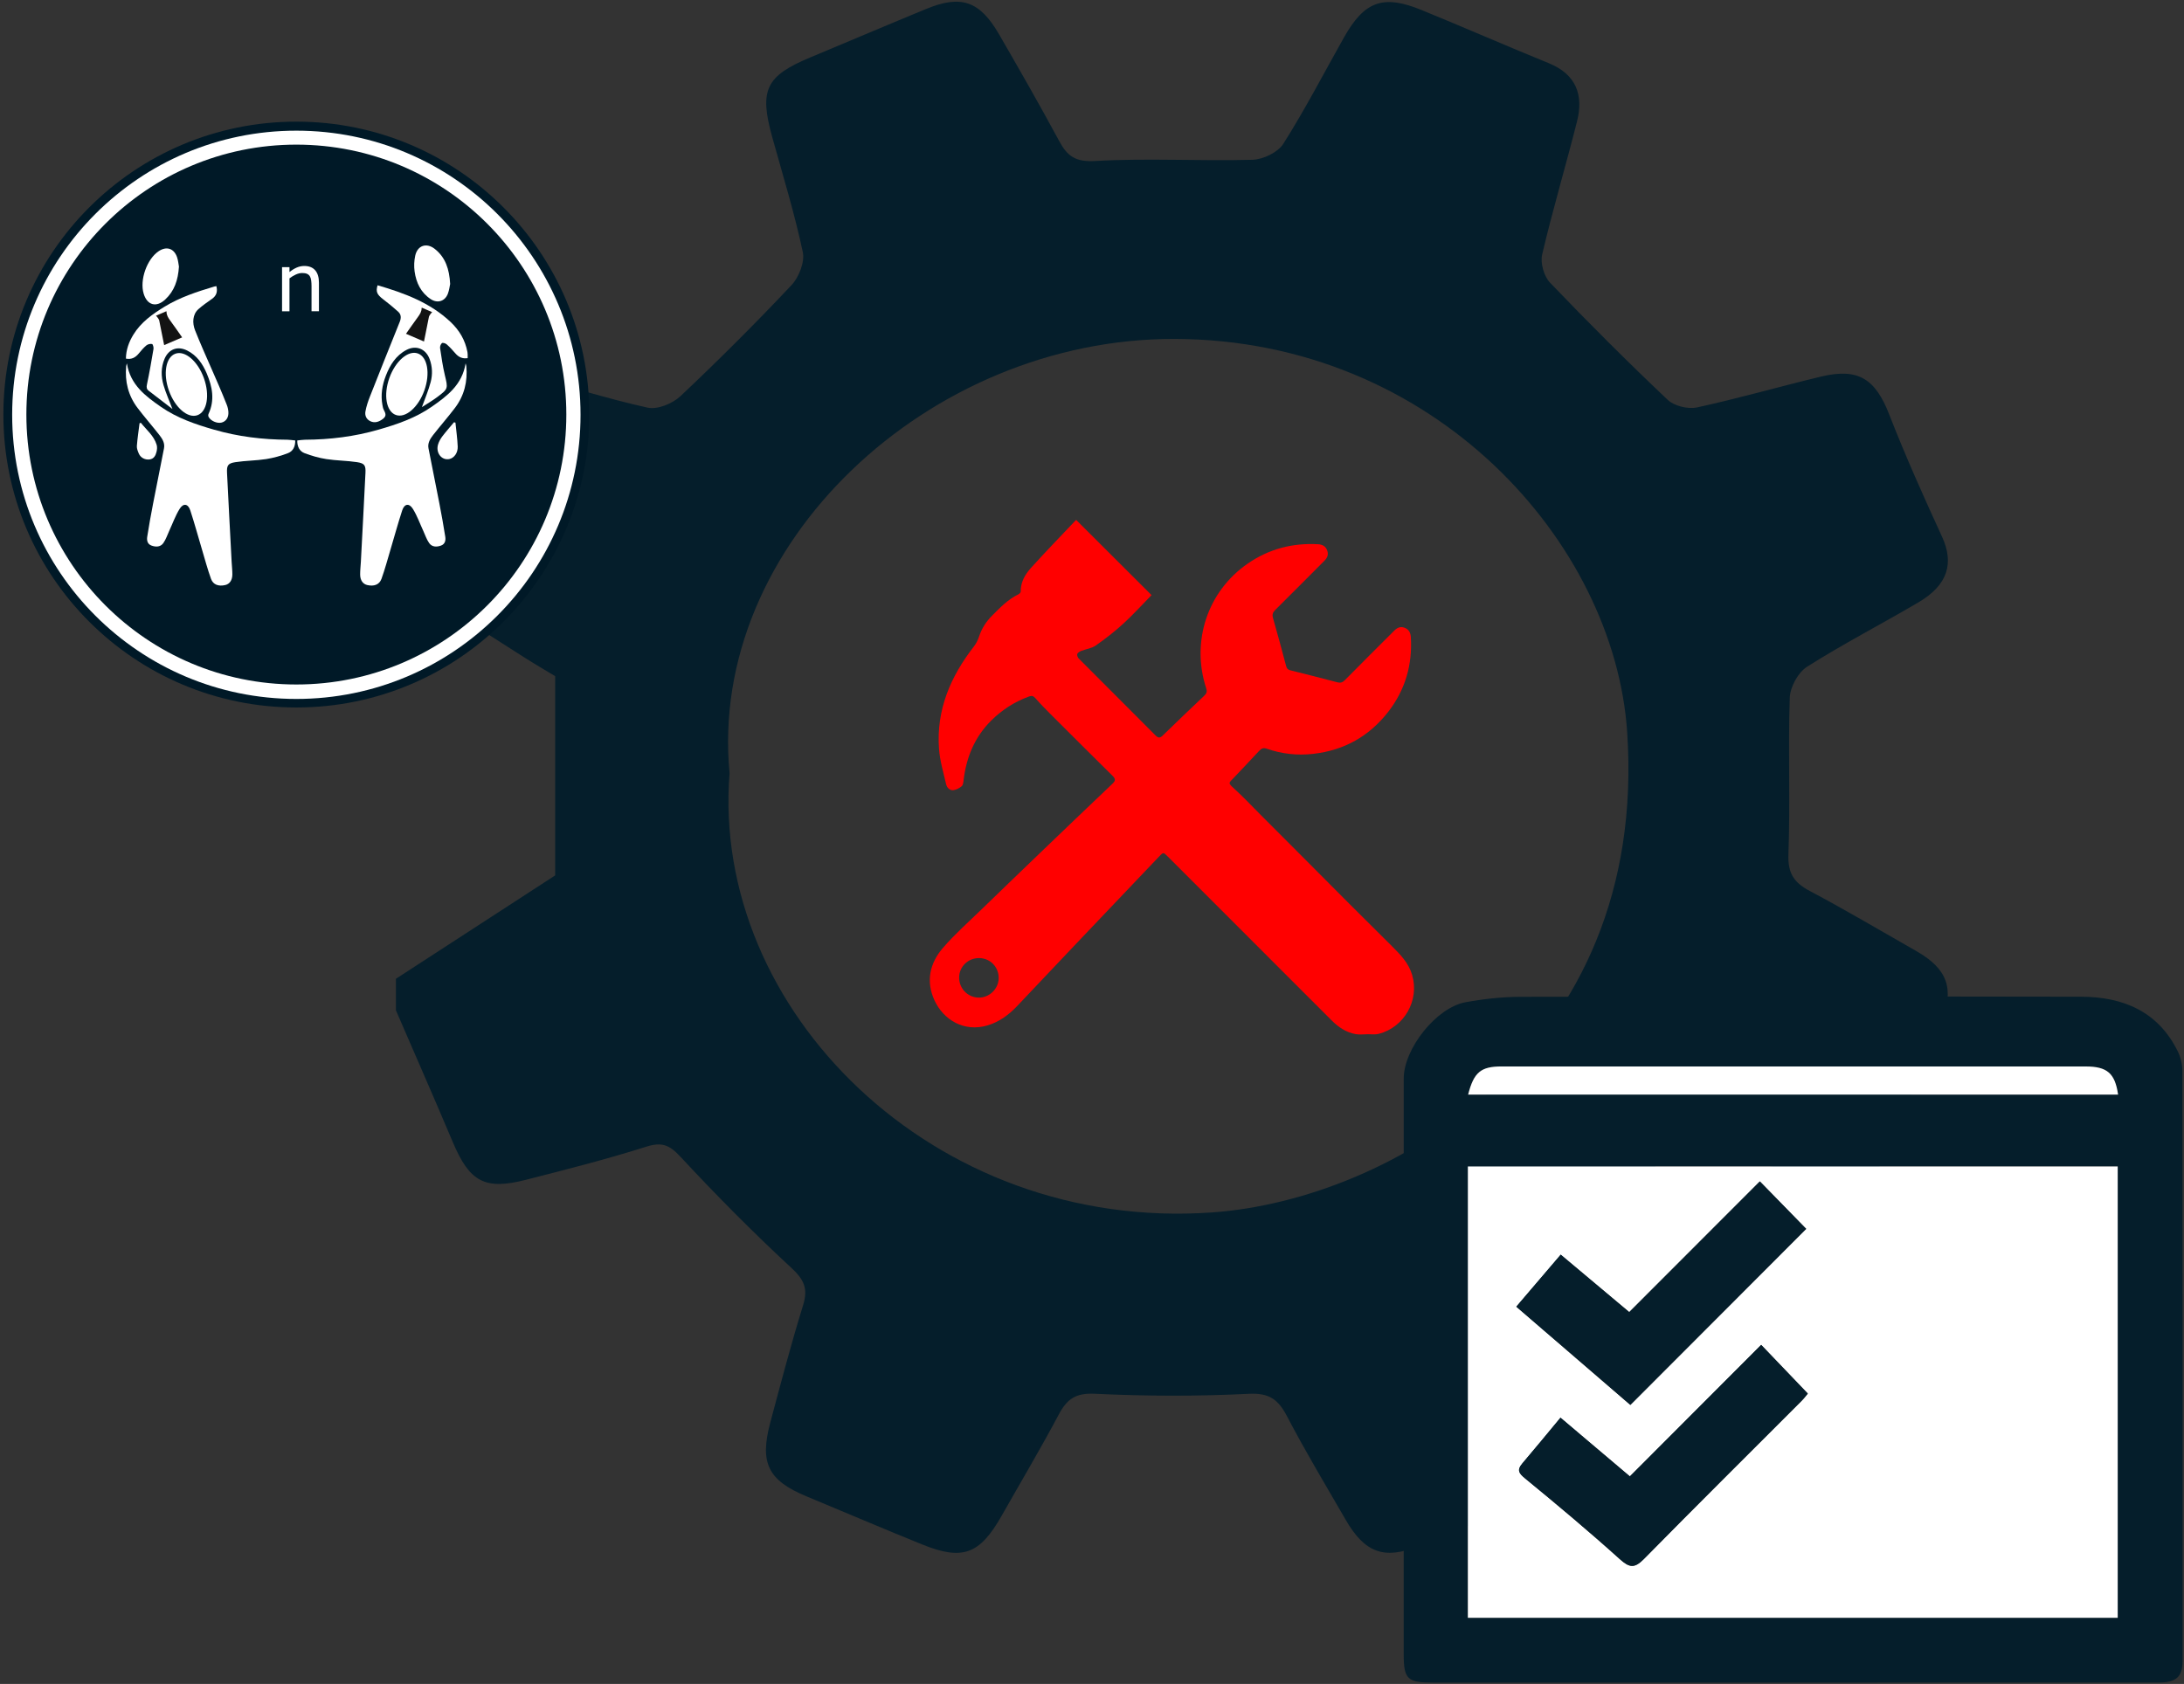 <?xml version="1.0" encoding="utf-8"?>
<!-- Generator: Adobe Illustrator 18.0.0, SVG Export Plug-In . SVG Version: 6.00 Build 0)  -->
<!DOCTYPE svg PUBLIC "-//W3C//DTD SVG 1.1//EN" "http://www.w3.org/Graphics/SVG/1.1/DTD/svg11.dtd">
<svg version="1.1" id="Calque_1" xmlns="http://www.w3.org/2000/svg" xmlns:xlink="http://www.w3.org/1999/xlink" x="0px" y="0px"
	 viewBox="0 0 134.974 104.089" enable-background="new 0 0 134.974 104.089" xml:space="preserve">
<rect x="0" y="0" width="134.974" height="104.089" fill="#333333" stroke="none"/>
<g>
	<g>
		<g>
			<g>
				<path fill="#FF0000" d="M66.517,32.146c1.558,1.554,3.108,3.101,4.651,4.64c-0.577,0.588-1.139,1.209-1.753,1.771
					c-0.532,0.487-1.108,0.933-1.7,1.347c-0.25,0.175-0.593,0.213-0.889,0.328c-0.096,0.038-0.215,0.106-0.249,0.19
					c-0.028,0.072,0.023,0.214,0.087,0.278c1.581,1.589,3.171,3.17,4.752,4.76c0.173,0.174,0.28,0.162,0.449-0.002
					c0.848-0.827,1.704-1.646,2.565-2.459c0.149-0.141,0.178-0.263,0.114-0.457c-0.932-2.845,0.043-5.964,2.572-7.708
					c1.312-0.905,2.764-1.281,4.345-1.193c0.254,0.014,0.458,0.117,0.558,0.374c0.1,0.259,0.016,0.462-0.168,0.646
					c-1.011,1.013-2.018,2.03-3.035,3.037c-0.156,0.154-0.205,0.288-0.142,0.507c0.283,0.986,0.547,1.978,0.812,2.969
					c0.039,0.147,0.102,0.222,0.264,0.261c0.97,0.237,1.936,0.488,2.902,0.741c0.188,0.049,0.317,0.013,0.46-0.132
					c1.012-1.027,2.035-2.042,3.054-3.061c0.181-0.181,0.38-0.28,0.643-0.178c0.269,0.104,0.366,0.312,0.383,0.58
					c0.102,1.698-0.341,3.242-1.378,4.589c-1.176,1.526-2.732,2.406-4.657,2.624c-0.984,0.112-1.94,0.005-2.873-0.32
					c-0.19-0.066-0.322-0.022-0.459,0.127c-0.535,0.581-1.083,1.15-1.624,1.725c-0.228,0.243-0.333,0.252,0.016,0.565
					c0.605,0.545,1.162,1.144,1.739,1.721c0.81,0.81,1.62,1.62,2.428,2.431c0.997,1,1.99,2.003,2.989,3.001
					c0.881,0.881,1.769,1.756,2.651,2.638c0.519,0.519,1.031,1.034,1.248,1.777c0.465,1.586-0.5,3.242-2.068,3.644
					c-0.21,0.054-0.444,0.018-0.666,0.021c-0.251,0.003-0.508,0.037-0.751-0.005c-0.59-0.103-1.069-0.429-1.485-0.844
					C78.92,59.7,75.54,56.318,72.16,52.936c-0.264-0.264-0.264-0.268-0.53,0.012c-1.672,1.756-3.344,3.512-5.014,5.271
					c-1.252,1.319-2.498,2.644-3.751,3.963c-0.512,0.539-1.094,0.976-1.818,1.196c-1.463,0.444-2.743-0.339-3.298-1.551
					c-0.54-1.179-0.284-2.295,0.523-3.232c0.74-0.859,1.6-1.617,2.416-2.41c1.219-1.184,2.443-2.362,3.669-3.539
					c1.465-1.407,2.931-2.812,4.403-4.211c0.183-0.174,0.185-0.294,0.007-0.47c-1.279-1.264-2.552-2.533-3.823-3.804
					c-0.324-0.324-0.648-0.651-0.949-0.997c-0.124-0.142-0.22-0.178-0.396-0.114c-0.885,0.322-1.659,0.816-2.327,1.476
					c-1.036,1.023-1.556,2.287-1.723,3.716c-0.014,0.124-0.033,0.288-0.114,0.354c-0.145,0.118-0.333,0.225-0.514,0.245
					c-0.234,0.026-0.403-0.16-0.452-0.375c-0.165-0.722-0.384-1.444-0.437-2.177c-0.176-2.404,0.709-4.468,2.159-6.332
					c0.141-0.182,0.247-0.403,0.32-0.622c0.161-0.48,0.417-0.892,0.773-1.251c0.504-0.509,0.998-1.027,1.656-1.348
					c0.063-0.031,0.143-0.114,0.142-0.173c-0.008-0.583,0.271-1.058,0.632-1.458c0.903-1.002,1.845-1.969,2.772-2.95
					C66.495,32.144,66.519,32.145,66.517,32.146z M59.276,60.41c-0.012,0.68,0.524,1.241,1.2,1.255
					c0.657,0.014,1.226-0.528,1.243-1.183c0.018-0.69-0.503-1.244-1.186-1.26C59.845,59.206,59.287,59.733,59.276,60.41z"/>
			</g>
			<path fill="#051E2B" d="M24.471,33.616c1.179-2.715,2.373-5.423,3.532-8.146c1.004-2.361,2.084-2.938,4.556-2.279
				c2.49,0.663,4.951,1.451,7.464,2.007c0.607,0.134,1.541-0.249,2.029-0.709c2.353-2.218,4.643-4.506,6.859-6.859
				c0.462-0.491,0.834-1.432,0.703-2.05c-0.51-2.393-1.232-4.742-1.889-7.103c-0.813-2.919-0.402-3.781,2.362-4.932
				c2.385-0.993,4.761-2.008,7.15-2.991c2.165-0.891,3.311-0.497,4.509,1.573c1.262,2.181,2.515,4.369,3.711,6.588
				c0.508,0.942,1.006,1.308,2.235,1.237c3.226-0.187,6.472,0.014,9.706-0.075c0.662-0.018,1.575-0.456,1.914-0.991
				c1.347-2.128,2.509-4.372,3.746-6.569c1.265-2.246,2.419-2.67,4.795-1.698c2.628,1.075,5.23,2.215,7.86,3.286
				c1.691,0.688,2.164,1.954,1.75,3.597c-0.694,2.75-1.509,5.471-2.156,8.231c-0.123,0.525,0.112,1.348,0.487,1.74
				c2.365,2.47,4.787,4.89,7.271,7.242c0.406,0.384,1.259,0.59,1.817,0.468c2.57-0.559,5.102-1.291,7.661-1.905
				c2.307-0.554,3.359,0.147,4.214,2.344c0.995,2.555,2.119,5.064,3.264,7.556c0.752,1.636,0.361,2.984-1.452,4.051
				c-2.286,1.346-4.651,2.565-6.89,3.984c-0.555,0.352-1.048,1.254-1.07,1.919c-0.107,3.226,0.034,6.46-0.082,9.686
				c-0.042,1.177,0.353,1.742,1.325,2.258c2.225,1.181,4.394,2.468,6.583,3.715c1.913,1.09,2.37,2.321,1.55,4.371
				c-1.055,2.637-2.129,5.268-3.243,7.88c-0.833,1.951-1.904,2.467-4.027,1.93c-2.624-0.664-5.216-1.462-7.854-2.056
				c-0.581-0.131-1.479,0.159-1.924,0.58c-2.442,2.311-4.816,4.696-7.137,7.129c-0.376,0.394-0.613,1.215-0.491,1.74
				c0.627,2.701,1.415,5.364,2.102,8.052c0.512,2.005,0.011,3.074-1.861,3.881c-2.609,1.125-5.243,2.193-7.875,3.266
				c-2.116,0.863-3.327,0.426-4.508-1.617c-1.229-2.126-2.495-4.234-3.631-6.409c-0.543-1.039-1.096-1.447-2.372-1.383
				c-3.159,0.16-6.337,0.149-9.497-0.003c-1.195-0.058-1.726,0.326-2.235,1.284c-1.122,2.111-2.345,4.168-3.524,6.249
				c-1.356,2.393-2.413,2.795-4.914,1.783c-2.392-0.968-4.765-1.984-7.149-2.973c-2.371-0.984-2.913-2.049-2.241-4.562
				c0.649-2.427,1.288-4.859,2.029-7.258c0.316-1.023,0.063-1.575-0.727-2.306c-2.372-2.195-4.653-4.497-6.852-6.866
				c-0.684-0.737-1.149-0.929-2.123-0.62c-2.453,0.779-4.955,1.412-7.451,2.049c-2.525,0.644-3.463,0.112-4.494-2.329
				c-1.152-2.727-2.343-5.437-3.518-8.154c0-0.649,0-1.299,0-1.948c3.318-2.154,6.635-4.308,9.841-6.389c0-4.056,0-8.105,0-12.317
				c-0.521-0.316-1.241-0.734-1.943-1.181c-2.636-1.677-5.266-3.364-7.899-5.047C24.471,34.914,24.471,34.265,24.471,33.616z
				 M45.088,47.795c-1.161,14.592,12.584,28.38,29.839,27.147c10.946-0.782,26.97-9.915,25.634-29.697
				C99.77,33.532,88.639,20.993,72.594,20.95C57.381,20.909,43.742,33.686,45.088,47.795z"/>
			<g>
				<path fill="#051E2B" d="M110.917,104.004c-7.461,0.001-14.921,0.002-22.382,0c-1.555,0-1.783-0.217-1.784-1.736
					c-0.003-11.865-0.004-23.73,0.001-35.595c0.001-1.852,2.013-4.391,3.82-4.723c1.123-0.206,2.278-0.332,3.419-0.334
					c11.536-0.024,23.072-0.026,34.608-0.006c2.598,0.004,4.765,0.895,5.988,3.372c0.18,0.364,0.286,0.804,0.286,1.21
					c0.016,12.161,0.017,24.321,0.013,36.482c0,0.984-0.407,1.329-1.488,1.329C125.904,104.003,118.41,104.003,110.917,104.004z
					 M90.716,100c13.457,0,26.81,0,40.161,0c0-9.346,0-18.624,0-27.899c-13.422,0-26.775,0-40.161,0
					C90.716,81.423,90.716,90.678,90.716,100z M90.733,67.659c13.434,0,26.796,0,40.166,0c-0.191-1.322-0.677-1.739-2.01-1.739
					c-12.03-0.002-24.059-0.002-36.089-0.001C91.519,65.92,91.085,66.279,90.733,67.659z"/>
				<path fill="#FFFFFF" d="M90.716,100c0-9.321,0-18.577,0-27.899c13.386,0,26.739,0,40.161,0c0,9.275,0,18.553,0,27.899
					C117.527,100,104.173,100,90.716,100z M96.44,87.632c-0.781,0.94-1.559,1.892-2.356,2.828c-0.347,0.408-0.223,0.6,0.174,0.926
					c1.978,1.625,3.942,3.269,5.843,4.981c0.6,0.54,0.912,0.59,1.494-0.001c3.221-3.275,6.485-6.509,9.731-9.76
					c0.177-0.177,0.328-0.381,0.399-0.465c-0.999-1.043-1.945-2.031-2.881-3.01c-2.688,2.693-5.372,5.382-8.115,8.129
					C99.288,90.041,97.938,88.899,96.44,87.632z M111.624,75.959c-0.933-0.955-1.868-1.913-2.863-2.932
					c-2.68,2.683-5.383,5.388-8.072,8.079c-1.433-1.202-2.798-2.347-4.234-3.551c-0.91,1.065-1.801,2.109-2.744,3.214
					c2.452,2.113,4.758,4.1,7.047,6.072C104.428,83.165,108.05,79.538,111.624,75.959z"/>
				<path fill="#FFFFFF" d="M90.733,67.659c0.352-1.38,0.785-1.739,2.068-1.739c12.03-0.001,24.059-0.002,36.089,0.001
					c1.333,0,1.819,0.417,2.01,1.739C117.529,67.659,104.168,67.659,90.733,67.659z"/>
				<path fill="#051E2B" d="M96.44,87.632c1.498,1.267,2.848,2.409,4.287,3.627c2.743-2.747,5.427-5.436,8.115-8.129
					c0.937,0.979,1.882,1.967,2.881,3.01c-0.071,0.084-0.222,0.288-0.399,0.465c-3.246,3.251-6.509,6.485-9.731,9.76
					c-0.582,0.592-0.895,0.542-1.494,0.001c-1.901-1.713-3.865-3.357-5.843-4.981c-0.396-0.326-0.521-0.518-0.174-0.926
					C94.881,89.524,95.659,88.572,96.44,87.632z"/>
				<path fill="#051E2B" d="M111.624,75.959c-3.574,3.579-7.196,7.206-10.866,10.881c-2.288-1.972-4.595-3.959-7.047-6.072
					c0.943-1.104,1.834-2.148,2.744-3.214c1.436,1.204,2.801,2.349,4.234,3.551c2.689-2.691,5.391-5.396,8.072-8.079
					C109.756,74.046,110.692,75.004,111.624,75.959z"/>
			</g>
		</g>
		<g>
			<circle fill="#001927" cx="18.315" cy="25.625" r="18.106"/>
			<circle fill="#FFFFFF" cx="18.315" cy="25.64" r="17.563"/>
			<circle fill="#001927" cx="18.315" cy="25.625" r="16.685"/>
			<g>
				<path fill="#FFFFFF" d="M19.712,19.24h-0.459v-1.552c0-0.125-0.007-0.243-0.022-0.353c-0.015-0.109-0.042-0.195-0.081-0.257
					c-0.041-0.068-0.099-0.119-0.176-0.152c-0.077-0.034-0.176-0.05-0.298-0.05c-0.125,0-0.256,0.031-0.393,0.093
					c-0.137,0.062-0.268,0.141-0.393,0.237v2.036h-0.459v-2.727h0.459v0.303c0.143-0.119,0.291-0.211,0.444-0.278
					c0.153-0.066,0.31-0.1,0.471-0.1c0.294,0,0.519,0.089,0.674,0.266c0.154,0.178,0.232,0.433,0.232,0.767V19.24z"/>
			</g>
			<path fill="#FFFFFF" d="M18.245,27.225c0.01,0.381-0.14,0.669-0.45,0.786c-0.434,0.165-0.89,0.295-1.348,0.366
				c-0.627,0.097-1.27,0.094-1.897,0.19c-0.462,0.071-0.541,0.201-0.519,0.658c0.089,1.837,0.189,3.673,0.285,5.509
				c0.014,0.258,0.045,0.515,0.044,0.773c-0.001,0.36-0.17,0.594-0.44,0.656c-0.412,0.095-0.746-0.018-0.878-0.381
				c-0.213-0.588-0.374-1.195-0.553-1.795c-0.242-0.812-0.465-1.631-0.728-2.437c-0.137-0.42-0.431-0.467-0.664-0.089
				c-0.259,0.418-0.426,0.893-0.634,1.342c-0.119,0.257-0.207,0.535-0.367,0.763c-0.173,0.248-0.458,0.257-0.731,0.158
				c-0.26-0.094-0.301-0.328-0.266-0.55c0.106-0.682,0.23-1.362,0.361-2.041c0.22-1.141,0.452-2.279,0.675-3.419
				c0.063-0.321-0.097-0.582-0.278-0.815c-0.443-0.568-0.921-1.11-1.356-1.684c-0.577-0.761-0.792-1.634-0.703-2.583
				c0.003-0.035,0.017-0.069,0.043-0.172c0.213,1.33,1.147,2.022,2.099,2.685c0.998,0.695,2.136,1.084,3.293,1.416
				c1.482,0.427,2.999,0.613,4.539,0.62C17.921,27.184,18.067,27.208,18.245,27.225z"/>
			<path fill="#FFFFFF" d="M23.335,17.633c1.658,0.485,3.244,1.069,4.518,2.275c0.538,0.509,0.899,1.12,1.036,1.854
				c0.008,0.045,0.012,0.092,0.013,0.137c0.002,0.073,0.001,0.146,0.001,0.239c-0.327,0.048-0.563-0.064-0.763-0.299
				c-0.167-0.196-0.343-0.386-0.535-0.556c-0.071-0.063-0.241-0.114-0.292-0.075c-0.075,0.058-0.13,0.208-0.115,0.308
				c0.082,0.555,0.162,1.114,0.291,1.659c0.201,0.846,0.223,0.851-0.473,1.373c-0.317,0.237-0.663,0.436-0.941,0.616
				c0.175-0.491,0.4-1.012,0.543-1.554c0.122-0.465,0.105-0.95-0.068-1.417c-0.235-0.634-0.834-0.878-1.434-0.561
				c-0.65,0.343-1.013,0.929-1.269,1.588c-0.227,0.585-0.329,1.19-0.212,1.817c0.018,0.099,0.036,0.204,0.081,0.292
				c0.099,0.196,0.198,0.366-0.038,0.553c-0.262,0.208-0.53,0.28-0.791,0.154c-0.254-0.123-0.346-0.356-0.303-0.599
				c0.055-0.314,0.159-0.624,0.277-0.922c0.609-1.545,1.226-3.087,1.846-4.627c0.093-0.231,0.089-0.448-0.092-0.614
				C24.314,19,24,18.743,23.678,18.498C23.301,18.211,23.213,18.03,23.335,17.633z"/>
			<path fill="#FFFFFF" d="M10.658,25.282c-0.504-0.387-0.987-0.756-1.467-1.127c-0.13-0.1-0.147-0.213-0.11-0.386
				c0.154-0.729,0.283-1.463,0.405-2.198c0.017-0.1-0.037-0.296-0.088-0.307c-0.108-0.023-0.265,0.013-0.351,0.085
				c-0.176,0.146-0.325,0.326-0.472,0.503c-0.203,0.245-0.441,0.383-0.794,0.316c0.01-0.546,0.184-1.029,0.463-1.484
				c0.47-0.768,1.183-1.271,1.924-1.725c0.95-0.583,2.007-0.927,3.069-1.245c0.042-0.013,0.086-0.018,0.135-0.028
				c0.086,0.334,0.01,0.59-0.269,0.787c-0.287,0.202-0.577,0.403-0.839,0.635c-0.368,0.325-0.388,0.862-0.206,1.316
				c0.658,1.645,1.311,2.958,1.961,4.606c0.053,0.135,0.086,0.284,0.096,0.429c0.024,0.343-0.143,0.591-0.422,0.662
				c-0.277,0.071-0.69-0.111-0.807-0.366c-0.023-0.049-0.019-0.127,0.005-0.177c0.395-0.851,0.231-1.681-0.113-2.492
				c-0.253-0.596-0.609-1.123-1.217-1.423c-0.585-0.289-1.13-0.089-1.389,0.511c-0.229,0.533-0.224,1.088-0.067,1.628
				C10.244,24.282,10.454,24.744,10.658,25.282z"/>
			<path fill="#FFFFFF" d="M11.059,16.479c-0.052,0.84-0.286,1.514-0.852,2.038c-0.549,0.508-1.11,0.351-1.327-0.359
				c-0.26-0.85,0.201-2.152,0.934-2.636c0.475-0.314,0.935-0.172,1.125,0.366C11.014,16.102,11.031,16.335,11.059,16.479z"/>
			<path fill="#FFFFFF" d="M27.82,17.552c-0.03,0.137-0.056,0.378-0.139,0.598c-0.178,0.471-0.637,0.619-1.058,0.342
				c-0.612-0.403-0.903-1.015-1-1.713c-0.045-0.319-0.03-0.663,0.039-0.978c0.139-0.63,0.694-0.819,1.203-0.419
				C27.528,15.904,27.771,16.633,27.82,17.552z"/>
			<path fill="#FFFFFF" d="M28.147,26.124c0.049,0.493,0.12,0.984,0.14,1.478c0.016,0.393-0.222,0.707-0.511,0.771
				c-0.481,0.107-0.868-0.39-0.698-0.917c0.055-0.172,0.149-0.34,0.259-0.484c0.228-0.3,0.48-0.582,0.721-0.871
				C28.088,26.109,28.118,26.117,28.147,26.124z"/>
			<path fill="#FFFFFF" d="M8.705,26.134c0.347,0.437,0.804,0.794,0.976,1.359c0.04,0.133,0.028,0.296-0.007,0.434
				c-0.057,0.227-0.159,0.44-0.436,0.473c-0.277,0.033-0.545-0.104-0.657-0.358c-0.065-0.149-0.134-0.319-0.123-0.474
				c0.035-0.471,0.108-0.939,0.166-1.408C8.651,26.15,8.678,26.142,8.705,26.134z"/>
			<path fill="#FFFFFF" d="M18.372,27.225c-0.01,0.381,0.14,0.669,0.45,0.786c0.434,0.165,0.89,0.295,1.348,0.366
				c0.627,0.097,1.27,0.094,1.897,0.19c0.462,0.071,0.541,0.201,0.519,0.658c-0.089,1.837-0.189,3.673-0.285,5.509
				c-0.014,0.258-0.045,0.515-0.044,0.773c0.001,0.36,0.17,0.594,0.44,0.656c0.412,0.095,0.746-0.018,0.878-0.381
				c0.213-0.588,0.374-1.195,0.553-1.795c0.242-0.812,0.465-1.631,0.728-2.437c0.137-0.42,0.431-0.467,0.664-0.089
				c0.259,0.418,0.426,0.893,0.634,1.342c0.119,0.257,0.207,0.535,0.367,0.763c0.173,0.248,0.458,0.257,0.731,0.158
				c0.26-0.094,0.301-0.328,0.266-0.55c-0.106-0.682-0.23-1.362-0.361-2.041c-0.22-1.141-0.452-2.279-0.675-3.419
				c-0.063-0.321,0.097-0.582,0.278-0.815c0.443-0.568,0.921-1.11,1.356-1.684c0.577-0.761,0.792-1.634,0.703-2.583
				c-0.003-0.035-0.017-0.069-0.043-0.172c-0.213,1.33-1.147,2.022-2.099,2.685c-0.998,0.695-2.136,1.084-3.293,1.416
				c-1.482,0.427-2.999,0.613-4.539,0.62C18.697,27.184,18.55,27.208,18.372,27.225z"/>
			
				<ellipse transform="matrix(0.941 -0.337 0.337 0.941 -7.343 5.287)" fill="#FFFFFF" cx="11.536" cy="23.766" rx="1.148" ry="2.02"/>
			
				<ellipse transform="matrix(-0.941 -0.337 0.337 -0.941 40.81 54.552)" fill="#FFFFFF" cx="25.146" cy="23.729" rx="1.148" ry="2.02"/>
			<path fill="#131313" d="M10.145,21.332c-0.033-0.165-0.067-0.328-0.099-0.491c-0.068-0.343-0.132-0.686-0.205-1.028
				c-0.013-0.062-0.058-0.12-0.095-0.175c-0.029-0.043-0.067-0.08-0.106-0.124c0.216-0.093,0.428-0.184,0.641-0.275
				c0.004,0.009,0.011,0.018,0.011,0.027c-0.002,0.217,0.107,0.385,0.23,0.552c0.25,0.34,0.489,0.687,0.735,1.036
				C10.885,21.014,10.518,21.171,10.145,21.332z"/>
			<path fill="#131313" d="M26.203,21.11c0.033-0.165,0.067-0.328,0.099-0.491c0.068-0.343,0.132-0.686,0.205-1.028
				c0.013-0.062,0.058-0.12,0.095-0.175c0.029-0.043,0.067-0.08,0.106-0.124c-0.216-0.093-0.428-0.184-0.641-0.275
				c-0.004,0.009-0.011,0.018-0.011,0.027c0.002,0.217-0.107,0.385-0.23,0.552c-0.25,0.34-0.489,0.687-0.735,1.036
				C25.463,20.792,25.83,20.949,26.203,21.11z"/>
		</g>
	</g>
</g>
<g>
</g>
<g>
</g>
<g>
</g>
<g>
</g>
<g>
</g>
</svg>
